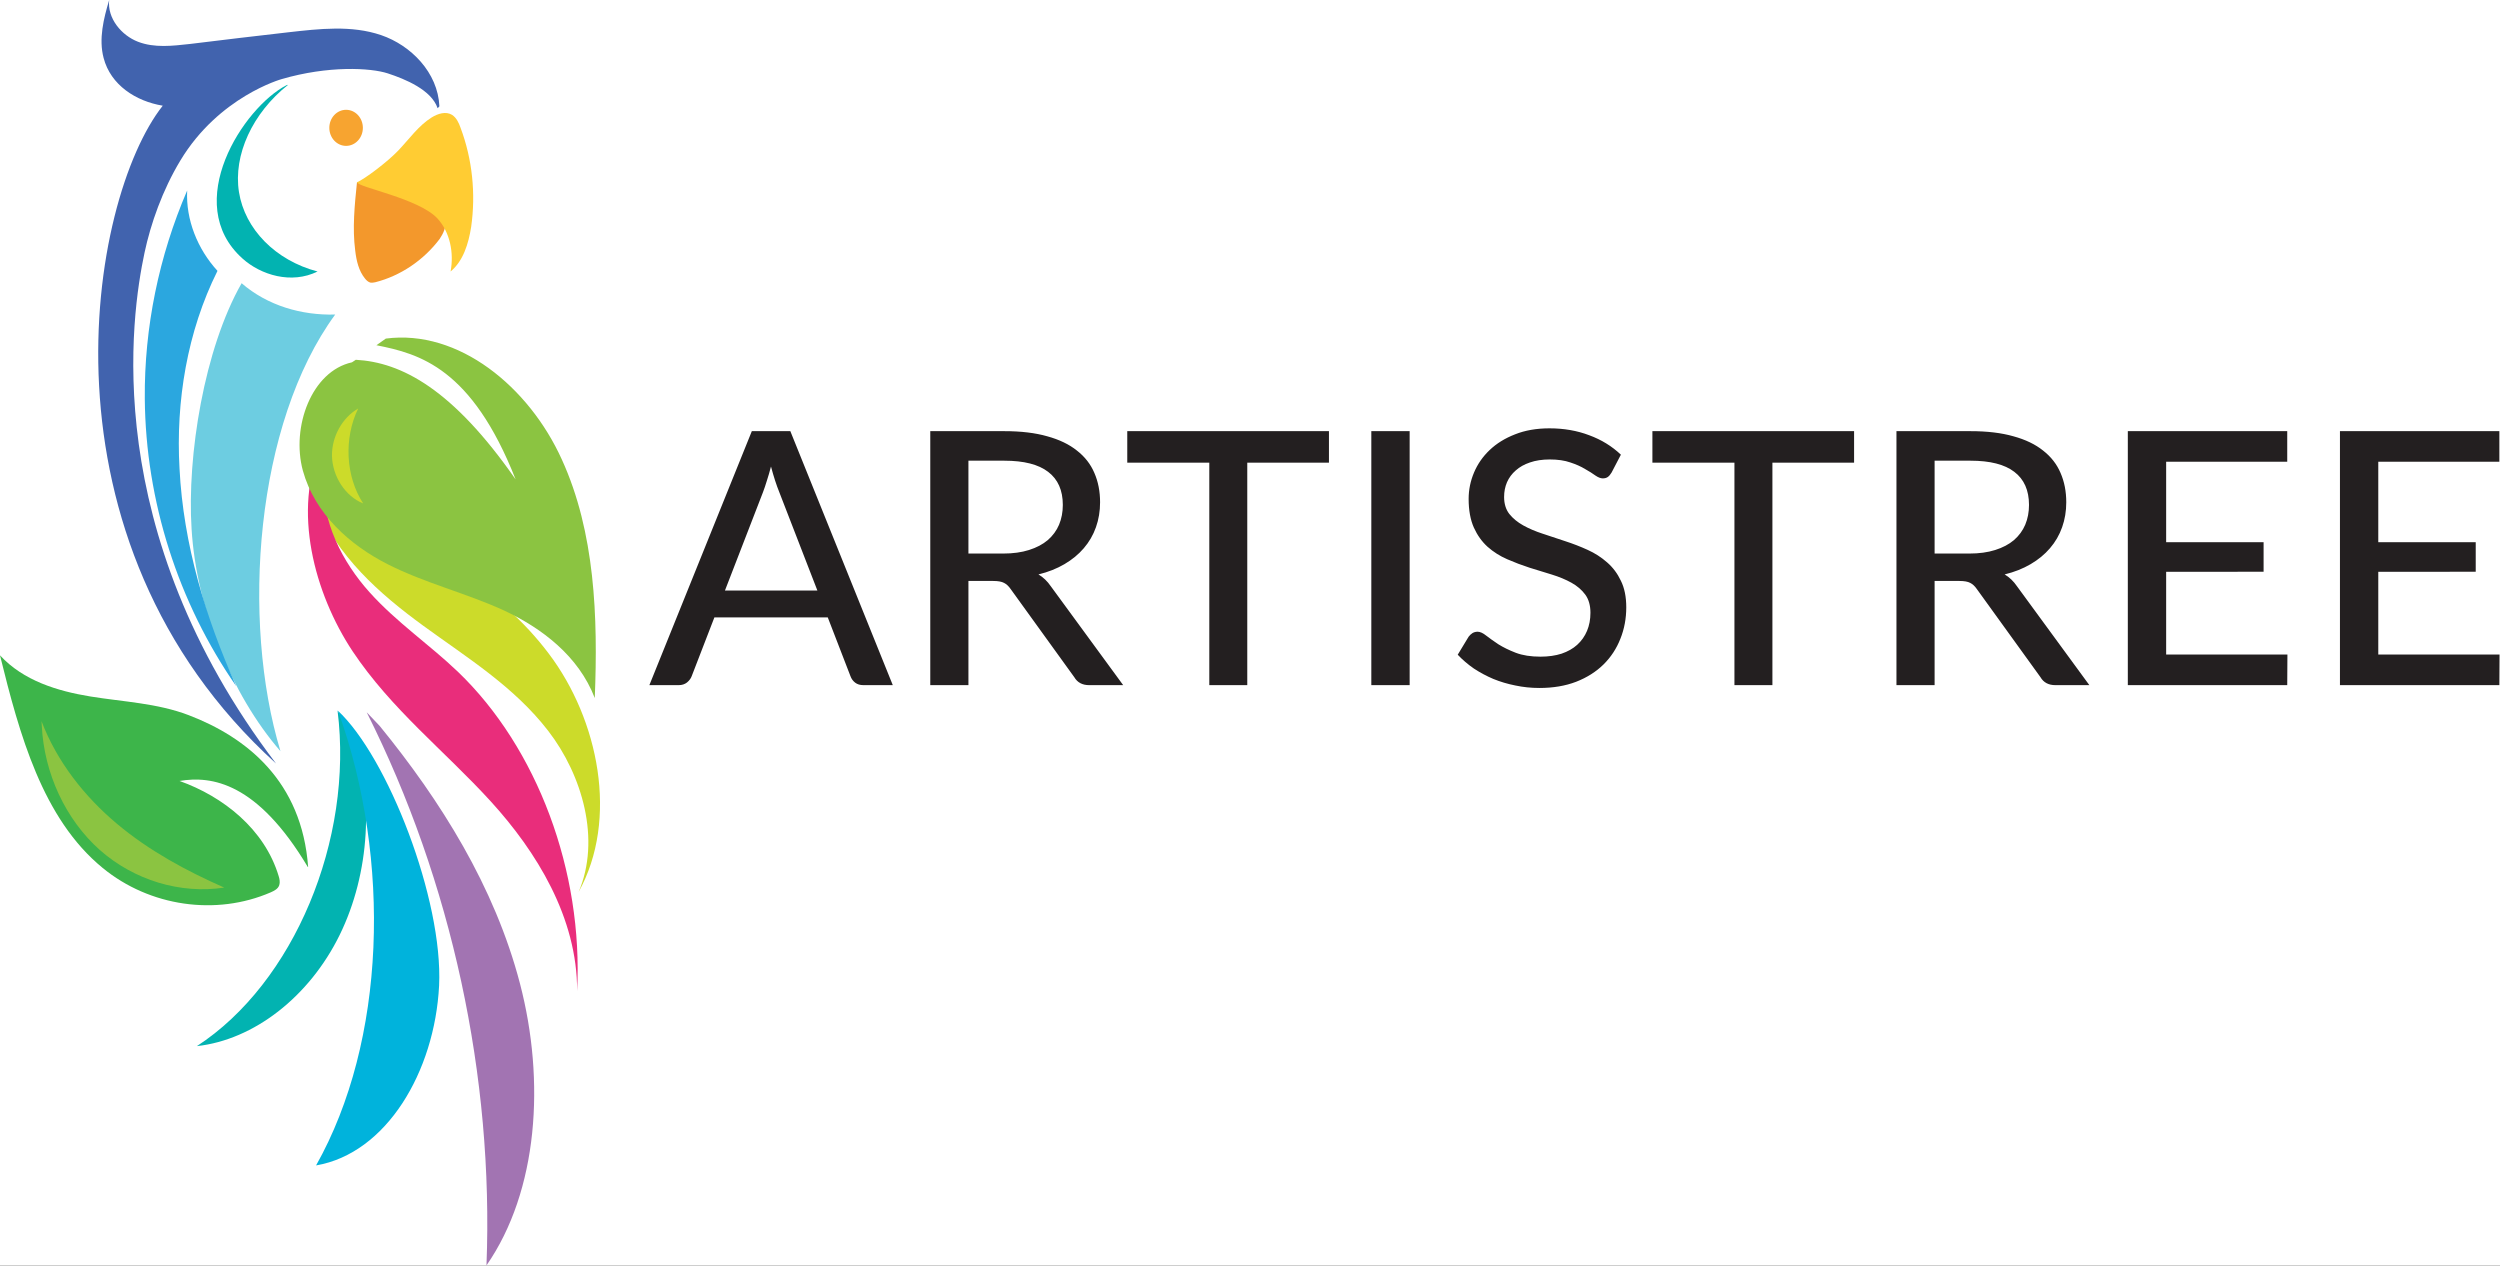 <svg width="960" height="486" viewBox="0 0 960 486" fill="none" xmlns="http://www.w3.org/2000/svg"><rect x="0" y="0" width="960" height="486" fill="#333333" stroke="none"/><g clip-path="url(#clip0_1_2)"><rect width="960" height="486" fill="#fff"/><path d="M170.76 84.45C170.194 83.113 169.064 82.262 168.047 81.412 161.606 76.673 154.373 73.149 146.914 70.962L137.082 69.99C136.178 78.739 135.274 87.609 136.404 96.236 136.856 100.124 137.76 104.013 140.133 106.929 140.699 107.658 141.377 108.266 142.168 108.509 142.846 108.63 143.411 108.509 144.089 108.387 153.695 105.957 162.623 100.003 168.839 91.74 170.194 89.674 171.664 86.88 170.76 84.45z" fill="#f3982c"/><path d="M132.901 56.017C136.458 56.017 139.343 52.916 139.343 49.09 139.343 45.265 136.458 42.164 132.901 42.164 129.343 42.164 126.459 45.265 126.459 49.09 126.459 52.916 129.343 56.017 132.901 56.017z" fill="#f7a430"/><path d="M176.862 49.09C176.184 47.146 175.28 45.202 173.585 44.108 171.212 42.65 168.16 43.622 165.787 45.081 160.702 48.24 157.085 53.465 152.904 57.839 148.722 62.213 140.021 68.775 137.082 69.99 137.421 71.934 160.928 76.187 168.047 83.964 172.794 89.189 174.376 97.087 173.02 104.256 177.879 100.246 179.913 93.563 180.93 87.123 182.739 74.364 181.383 61.12 176.862 49.09z" fill="#fc3"/><path d="M146.349 13.488c-11.414-3.888-23.732-2.43-35.598-1.094-12.658 1.458-25.201 2.916-37.859 4.496C66.224 17.619 59.331 18.47 53.002 16.039 46.673 13.609 41.136 7.048 41.927.0 39.78 7.169 37.859 14.946 39.78 22.236c2.712 10.45 12.431 16.647 22.715 18.348C34.016 76.673 11.301 207.297 106.004 293.204 37.859 203.652 50.403 121.024 55.489 97.087c2.373-11.178 6.894-24.059 13.787-35.481C84.08 37.061 108.151 30.378 108.151 30.378c17.856-5.225 34.13-4.374 40.797-2.187C155.616 30.378 165.674 34.509 168.047 41.556L168.725 40.828C168.16 27.826 157.763 17.376 146.349 13.488z" fill="#4163ae"/><path d="M210.765 251.041c-18.985-25.275-46.899-40.221-74.474-52.493L121.148 193.08c8.023 20.414 24.636 34.995 41.475 47.267 16.838 12.273 34.807 23.33 47.917 40.342 13.109 17.011 20.228 41.799 11.64 61.849 15.482-27.947 7.684-66.223-11.415-91.497z" fill="#ccdb2a"/><path d="M129.624 272.913c6.215 49.575-16.839 104.62-54.02 128.8C97.528 399.283 118.775 382.758 130.414 359.063 142.055 335.369 143.863 305.234 134.935 281.054" fill="#02b3b1"/><path d="M129.963 273.398c20.342 56.746 18.307 126.371-8.589 174.125C148.383 442.905 166.917 411.556 168.613 378.505 170.194 345.454 148.836 290.531 129.624 272.791" fill="#00b3dc"/><path d="M140.812 273.52c32.66 65.008 48.82 139.98 45.995 212.4 19.89-28.676 22.602-70.841 12.883-108.144C189.971 340.472 169.178 307.421 145.784 278.745" fill="#a274b2"/><path d="M175.845 257.967c-11.075-10.572-23.506-18.956-33.903-30.499-10.397-11.544-18.76-27.462-17.63-44.109L123.408 171.086c-11.188 24.667-2.825 56.624 11.979 78.983 14.918 22.357 35.373 38.275 53.003 57.595 17.629 19.321 33.337 44.716 33.224 72.907C223.988 334.64 206.358 287.251 175.845 257.967z" fill="#e92d7b"/><path d="M128.72 120.781C115.836 121.146 102.727 117.379 92.782 108.752c-14.353 25.152-21.02 66.223-19.212 94.413 1.808 29.892 15.031 63.307 34.13 85.3-15.257-50.547-9.607-125.884 21.02-167.684z" fill="#6dcde1"/><path d="M83.515 104.013C75.831 95.629 71.31 84.329 71.875 73.15 61.026 98.302 55.375 125.763 55.601 153.103 55.94 192.351 68.371 231.356 90.748 263.556c-11.866-26.489-20.342-54.68-21.811-83.599-1.469-25.882 2.938-52.614 14.579-75.944z" fill="#2ba7df"/><path d="M110.637 32.565C96.963 43.379 89.505 59.54 91.765 73.757c2.26 14.217 14.013 26.246 30.174 30.499-10.058 4.982-21.811 1.336-28.818-4.982C69.502 78.131 93.46 41.192 110.073 32.686" fill="#02b3b1"/><path d="M118.322 332.938c-2.373-32.929-23.619-49.819-45.882-58.325C60.348 269.996 47.352 269.51 34.694 267.444 22.037 265.379 8.928 261.369.0 251.648c7.459 30.256 16.274 62.699 39.441 81.655 18.082 14.824 43.509 18.469 64.529 9.356C105.326 342.052 106.795 341.323 107.247 339.865 107.586 338.771 107.36 337.556 107.021 336.462 101.597 318.357 85.662 305.842 68.936 299.887 81.255 297.822 98.771 300.374 118.209 332.938" fill="#3db54a"/><path d="M15.934 276.922c5.99 15.675 16.613 29.041 28.931 39.37 12.431 10.45 26.671 18.105 41.249 24.545C69.275 343.388 51.533 338.042 38.311 326.377c-13.109-11.665-21.359-29.406-22.263-47.632" fill="#8bc441"/><path d="M215.738 176.433c-12.657-27.948-39.667-50.062-67.581-46.417L144.541 132.568C161.153 135.849 181.156 141.317 197.995 184.088c-24.184-34.752-43.848-44.959-61.365-45.931L135.161 139.129C119.679 142.532 111.768 163.918 116.288 180.686c4.634 16.768 18.195 28.677 32.548 35.967 14.352 7.291 30.06 11.057 44.639 17.74C208.053 241.198 222.18 251.891 228.395 268.052c1.243-31.106.113-63.672-12.657-91.619z" fill="#8bc441"/><path d="M137.535 156.87C131.432 160.394 127.363 167.685 127.477 175.097 127.702 182.995 132.562 190.529 139.456 193.323 132.675 182.874 131.997 168.292 137.535 156.87z" fill="#ccdb2a"/><path d="M313.874 226.759l-14.651-37.83C298.169 186.348 297.114 183.088 296.059 179.149 295.555 181.096 295.028 182.907 294.478 184.582 293.973 186.257 293.469 187.752 292.964 189.065l-14.581 37.694h35.491zm28.956 36.335H331.55C330.267 263.094 329.212 262.777 328.386 262.143 327.561 261.509 326.965 260.694 326.598 259.698L317.863 237.082H274.325L265.59 259.698C265.269 260.558 264.673 261.351 263.801 262.075 262.93 262.754 261.875 263.094 260.637 263.094h-11.28L288.7 165.566h14.788l39.342 97.528zm42.389-50.53C388.979 212.564 392.281 212.111 395.124 211.206 398.012 210.3 400.42 209.032 402.346 207.402 404.271 205.727 405.716 203.758 406.679 201.494 407.642 199.184 408.123 196.649 408.123 193.887 408.123 188.273 406.243 184.039 402.483 181.186 398.769 178.334 393.175 176.908 385.701 176.908H371.876v35.656h13.343zm46.083 50.53H418.234C415.62 263.094 413.717 262.075 412.525 260.038l-24.417-33.823C387.328 225.083 386.48 224.291 385.563 223.838 384.646 223.34 383.27 223.091 381.436 223.091h-9.56v40.003H357.225V165.566h28.476C392.074 165.566 397.554 166.222 402.139 167.535 406.77 168.803 410.576 170.637 413.557 173.036 416.583 175.391 418.807 178.243 420.229 181.594 421.696 184.945 422.43 188.702 422.43 192.868 422.43 196.264 421.902 199.456 420.848 202.444 419.793 205.433 418.234 208.127 416.171 210.526 414.153 212.881 411.677 214.918 408.742 216.639S402.483 219.672 398.769 220.578C400.603 221.665 402.185 223.182 403.515 225.129l27.787 37.965zm79.015-85.439H478.953v85.439H464.372V177.655H432.87V165.566h77.447v12.089zm30.989 85.439H526.587V165.566H541.306v97.528zm77.54-81.636C618.389 182.228 617.905 182.794 617.404 183.156 616.898 183.518 616.254 183.699 615.478 183.699 614.653 183.699 613.712 183.337 612.655 182.613 611.604 181.843 610.273 181.006 608.666 180.1 607.109 179.149 605.227 178.311 603.026 177.587 600.825 176.817 598.189 176.432 595.119 176.432 592.23 176.432 589.682 176.817 587.481 177.587 585.33 178.311 583.514 179.33 582.051 180.643 580.581 181.911 579.459 183.428 578.678 185.194 577.946 186.914 577.577 188.793 577.577 190.831 577.577 193.457 578.243 195.63 579.574 197.351 580.95 199.071 582.738 200.543 584.939 201.765 587.14 202.988 589.638 204.052 592.434 204.957 595.234 205.863 598.096 206.814 601.034 207.81 603.967 208.761 606.834 209.87 609.629 211.138 612.43 212.405 614.928 214.013 617.129 215.96 619.33 217.861 621.096 220.216 622.422 223.023 623.798 225.785 624.486 229.181 624.486 233.211 624.486 237.512 623.732 241.542 622.219 245.3 620.749 249.058 618.592 252.34 615.753 255.148 612.908 257.955 609.403 260.174 605.227 261.804 601.1 263.388 596.401 264.181 591.13 264.181 587.966 264.181 584.89 263.864 581.913 263.23 578.931 262.641 576.113 261.804 573.45 260.717 570.793 259.585 568.294 258.249 565.956 256.71 563.661 255.125 561.598 253.359 559.766 251.412L563.958 244.485C564.371 243.941 564.855 243.489 565.406 243.126 566 242.764 566.666 242.583 567.397 242.583 568.36 242.583 569.461 243.081 570.699 244.077 571.987 245.073 573.544 246.183 575.376 247.405 577.258 248.583 579.481 249.669 582.051 250.665 584.664 251.661 587.828 252.159 591.542 252.159 594.569 252.159 597.27 251.775 599.658 251.005 602.041 250.19 604.038 249.058 605.64 247.609 607.29 246.115 608.55 244.326 609.425 242.244 610.295 240.161 610.729 237.852 610.729 235.316 610.729 232.464 610.064 230.132 608.737 228.321 607.406 226.51 605.64 224.993 603.439 223.77 601.238 222.548 598.74 221.506 595.944 220.646 593.144 219.786 590.282 218.903 587.344 217.997 584.411 217.046 581.544 215.96 578.749 214.737 575.948 213.515 573.45 211.93 571.249 209.983 569.048 207.991 567.282 205.523 565.956 202.58 564.624 199.592 563.958 195.924 563.958 191.578 563.958 188.091 564.646 184.718 566.022 181.458 567.397 178.198 569.395 175.323 572.009 172.833 574.666 170.297 577.924 168.282 581.775 166.788 585.627 165.249 590.029 164.479 594.981 164.479 600.528 164.479 605.618 165.362 610.251 167.128 614.928 168.848 618.983 171.339 622.422 174.599L618.846 181.458zM711.969 177.655H680.605v85.439H666.024V177.655H634.522V165.566h77.447v12.089zM756.231 212.564C759.995 212.564 763.296 212.111 766.135 211.206 769.024 210.3 771.434 209.032 773.36 207.402 775.286 205.727 776.728 203.758 777.691 201.494c.963-2.31 1.447-4.845 1.447-7.607C779.138 188.273 777.256 184.039 773.498 181.186 769.784 178.334 764.188 176.908 756.715 176.908H742.888v35.656h13.343zm46.083 50.53H789.246C786.632 263.094 784.728 262.075 783.54 260.038l-24.42-33.823C758.344 225.083 757.491 224.291 756.578 223.838 755.659 223.34 754.283 223.091 752.451 223.091H742.888v40.003H728.24V165.566h28.475C763.087 165.566 768.568 166.222 773.151 167.535 777.784 168.803 781.592 170.637 784.569 173.036 787.595 175.391 789.818 178.243 791.243 181.594 792.707 184.945 793.444 188.702 793.444 192.868 793.444 196.264 792.916 199.456 791.86 202.444 790.809 205.433 789.246 208.127 787.182 210.526 785.168 212.881 782.692 214.918 779.754 216.639 776.821 218.36 773.498 219.672 769.784 220.578 771.616 221.665 773.201 223.182 774.527 225.129L802.314 263.094zM878.369 251.344 878.298 263.094H817.083V165.566h61.215v11.749H831.802v30.902h37.417v11.342H831.802v31.785h46.567zm81.453.0L959.756 263.094H898.541V165.566H959.756v11.749H913.26v30.902h37.417v11.342H913.26v31.785h46.562z" fill="#231f20"/></g><defs><clipPath id="clip0_1_2"><rect width="960" height="486" fill="#fff"/></clipPath></defs></svg>